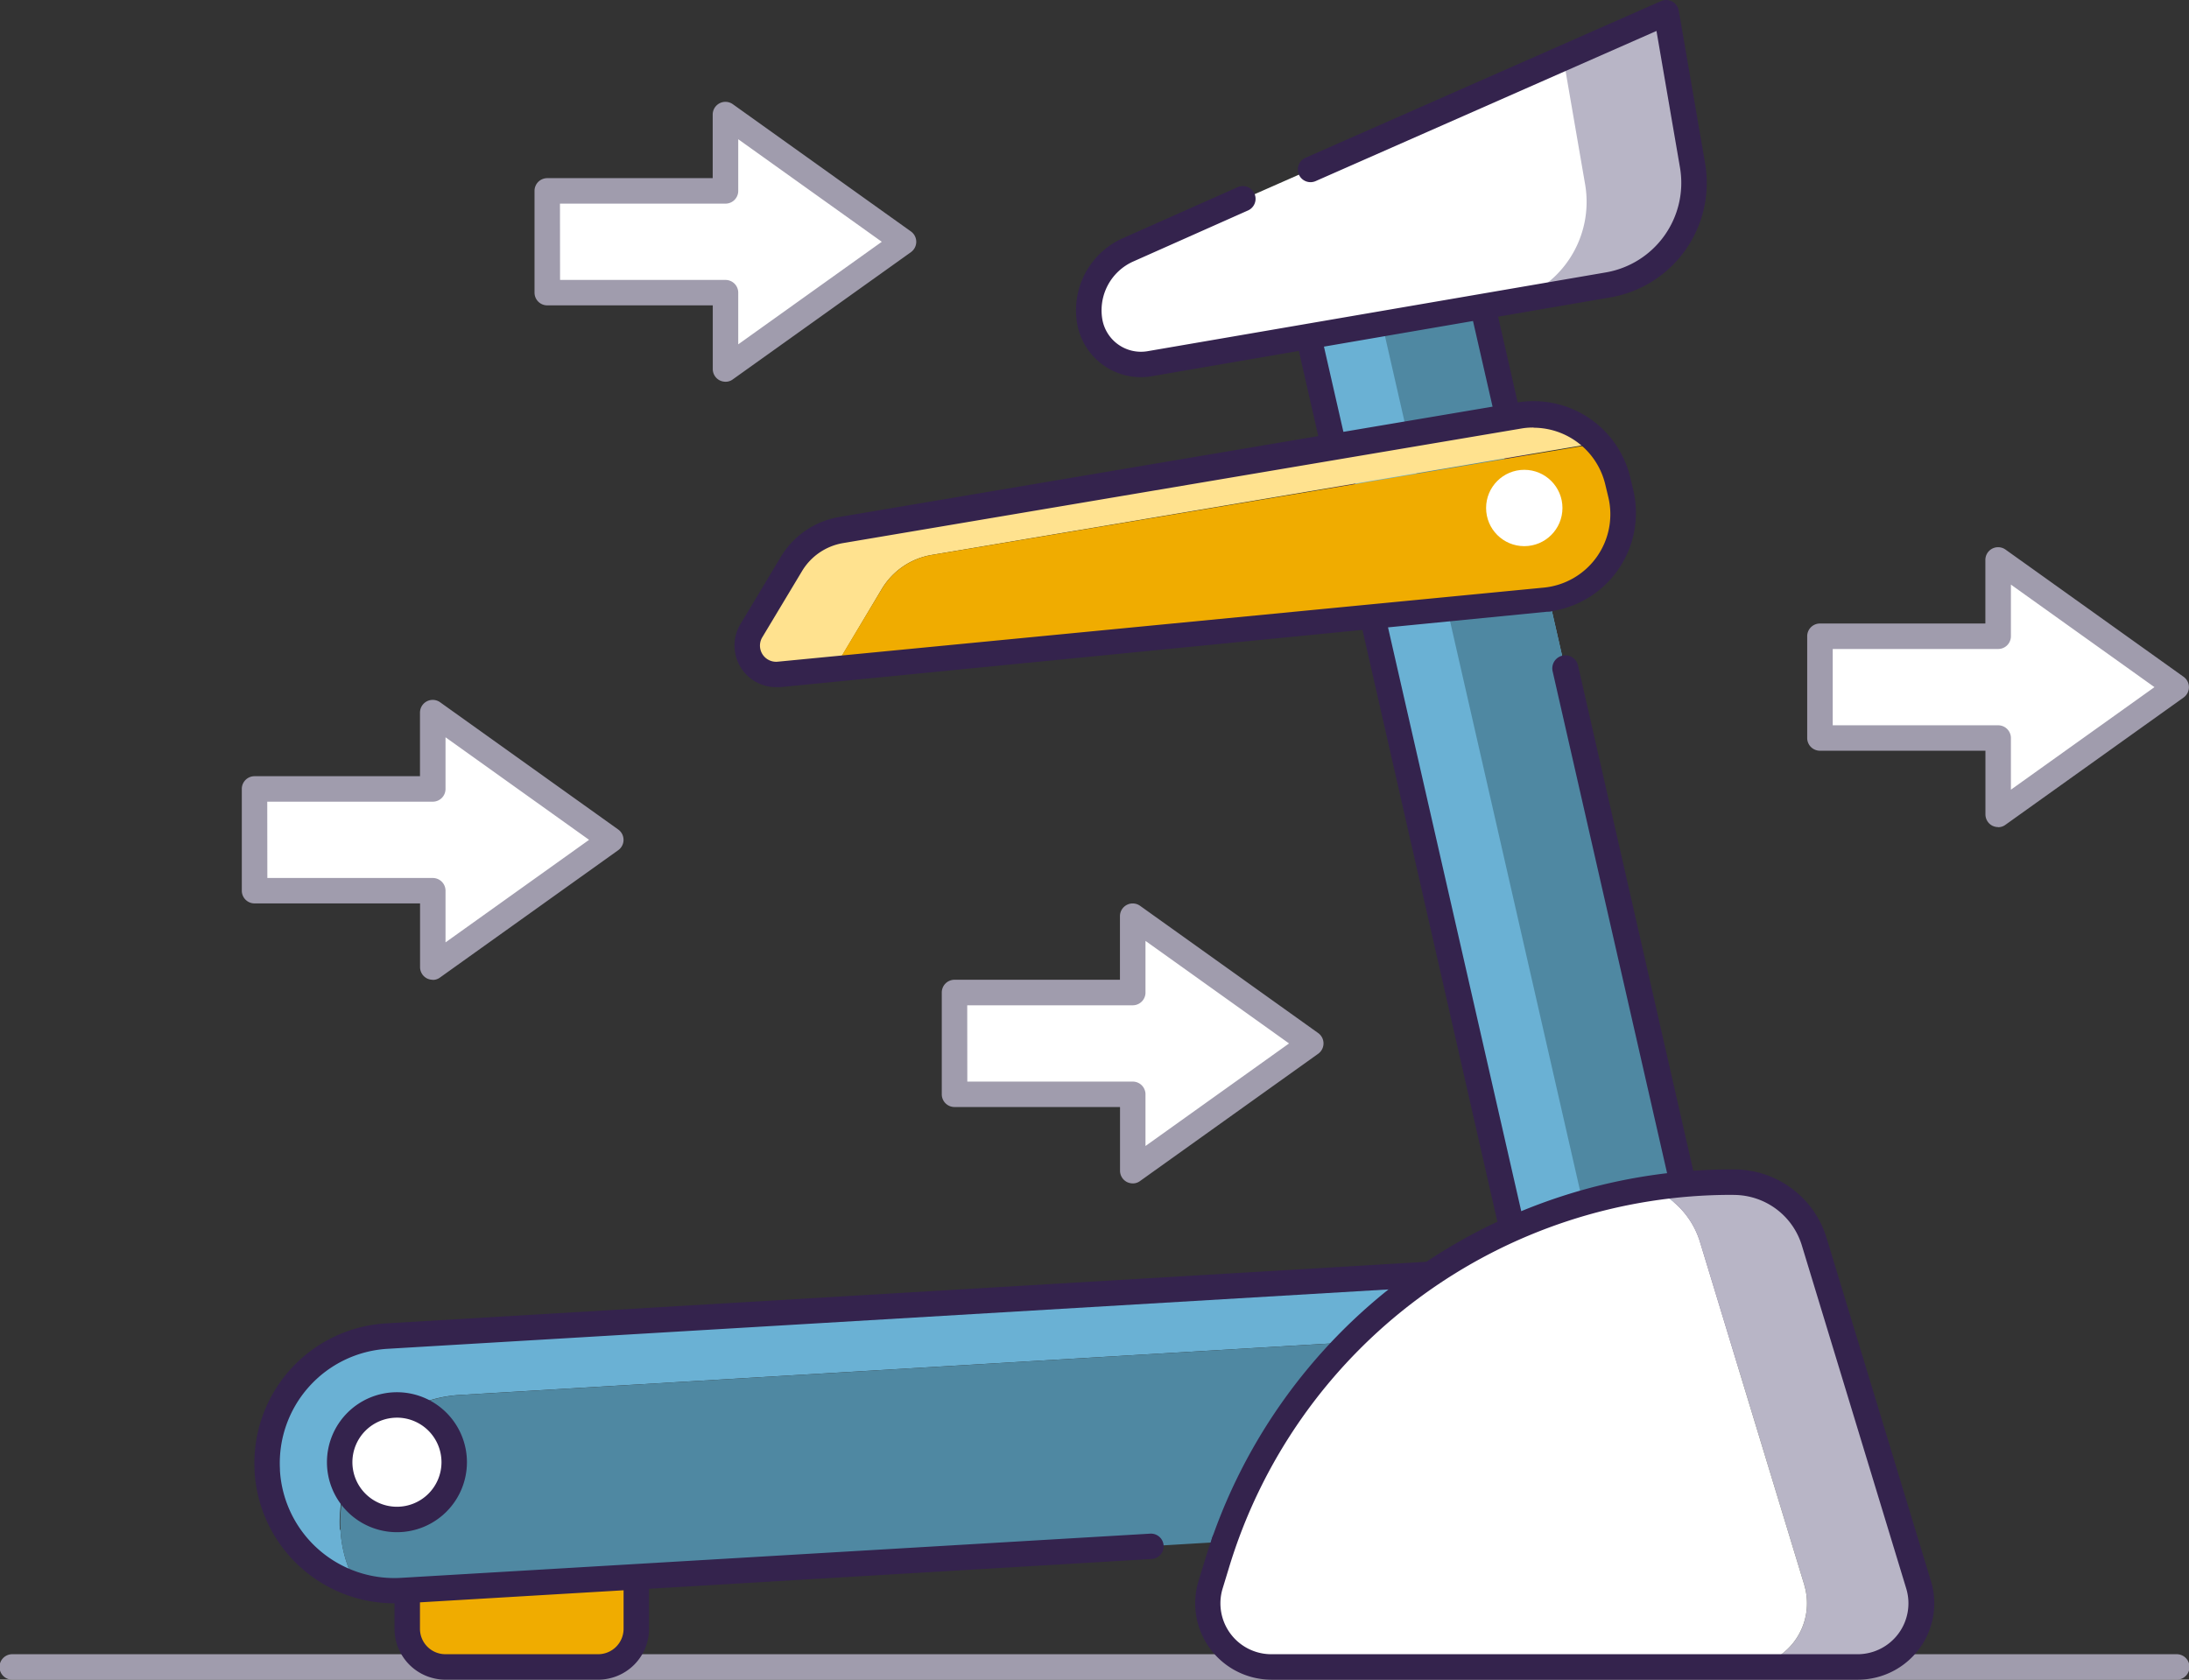 <svg xmlns="http://www.w3.org/2000/svg" width="123.787" height="95" viewBox="0 0 123.787 95"><rect x="0" y="0" width="123.787" height="95" fill="#333333" stroke="none"/><g transform="translate(0 -29.999)"><g transform="translate(0 29.999)"><path d="M123.067,161.439H.72A.72.72,0,1,1,.72,160H123.067a.72.72,0,1,1,0,1.439Z" transform="translate(0 -66.439)" fill="#a09cad"/><path d="M32,143H44.954v10.8a2.159,2.159,0,0,1-2.159,2.159H34.159A2.159,2.159,0,0,1,32,153.8Z" transform="translate(-8.97 -61.674)" fill="#f0ac00"/><path d="M42.515,156.394H33.879A2.879,2.879,0,0,1,31,153.515v-10.8a.72.72,0,0,1,.72-.72H44.674a.72.72,0,0,1,.72.72v10.8A2.879,2.879,0,0,1,42.515,156.394ZM32.439,143.439v10.076a1.439,1.439,0,0,0,1.439,1.439h8.636a1.439,1.439,0,0,0,1.439-1.439V143.439Z" transform="translate(-8.69 -61.394)" fill="#34234d"/><path d="M25.1,144.34a7.2,7.2,0,0,1,6.736-7.586l64.009-3.786v-3.6l-68.1,4.052A7.2,7.2,0,0,0,21,140.993v.072a7.2,7.2,0,0,0,5.038,6.412,7.111,7.111,0,0,1-.9-3.066Z" transform="translate(-5.882 -57.854)" fill="#6ab1d4"/><path d="M30.207,149.217l67.248-3.994V134.37l-63.973,3.786a7.2,7.2,0,0,0-6.736,7.586v.072a7.111,7.111,0,0,0,.9,3.066A7.2,7.2,0,0,0,30.207,149.217Z" transform="translate(-7.494 -59.255)" fill="#4f88a2"/><path d="M27.912,148.263A7.917,7.917,0,0,1,20,140.836v-.072a7.917,7.917,0,0,1,7.427-8.334l68.061-4.03a.72.72,0,0,1,.763.72v14.444a.72.72,0,0,1-.677.72l-20.684,1.223a.721.721,0,1,1-.086-1.439l20.007-1.18V129.875L27.5,133.869a6.477,6.477,0,0,0-6.067,6.808v.079a6.477,6.477,0,0,0,6.837,6.067l42.375-2.5a.717.717,0,0,1,.086,1.432l-42.375,2.512Z" transform="translate(-5.602 -57.581)" fill="#34234d"/><path d="M111.872,51.31H101.66L115.9,113.7H126.1Z" transform="translate(-28.496 -35.973)" fill="#6ab1d4"/><path d="M113.554,51.31H107.66L121.9,113.7h5.887Z" transform="translate(-30.178 -35.973)" fill="#4f88a2"/><path d="M125.82,114.139H115.614a.72.72,0,0,1-.72-.561l-14.221-62.39a.728.728,0,0,1,.705-.878h10.212a.72.72,0,0,1,.72.561l4.239,18.582a.72.72,0,0,1-1.4.317l-4.109-17.992h-8.759l13.9,60.922h8.737l-8.9-39.029a.737.737,0,1,1,1.439-.317l9.1,39.907a.72.72,0,0,1-.72.878Z" transform="translate(-28.215 -35.692)" fill="#34234d"/><path d="M118.221,31,87.807,44.408a3.728,3.728,0,0,0-2.159,4.059h0a2.922,2.922,0,0,0,3.375,2.382l25.909-4.455a5.844,5.844,0,0,0,4.779-6.758Z" transform="translate(-23.992 -30.28)" fill="#fff"/><path d="M128.95,39.636,127.467,31l-5.829,2.569,1.231,7.139a5.851,5.851,0,0,1-4.318,6.657l5.642-.972A5.844,5.844,0,0,0,128.95,39.636Z" transform="translate(-33.231 -30.28)" fill="#b8b5c6"/><path d="M88.213,51.331a3.656,3.656,0,0,1-3.6-3.023,4.462,4.462,0,0,1,2.6-4.844l6.477-2.879a.72.72,0,1,1,.583,1.317L87.8,44.782a3.023,3.023,0,0,0-1.763,3.282,2.217,2.217,0,0,0,2.548,1.8l25.909-4.455a5.139,5.139,0,0,0,4.21-5.923l-1.331-7.737L98.116,40.234a.719.719,0,1,1-.576-1.317l20.1-8.859a.72.72,0,0,1,.993.54l1.49,8.636a6.571,6.571,0,0,1-5.362,7.586L88.853,51.274a3.649,3.649,0,0,1-.641.058Z" transform="translate(-23.7 -29.999)" fill="#34234d"/><path d="M144.877,145.694l-5.909-19.432a4.772,4.772,0,0,0-4.563-3.383,30.556,30.556,0,0,0-4.685.367,4.771,4.771,0,0,1,2.771,3.016l5.909,19.432a3.6,3.6,0,0,1-3.44,4.62h6.477a3.6,3.6,0,0,0,3.44-4.62Z" transform="translate(-36.362 -56.034)" fill="#b8b5c6"/><path d="M128.642,145.837l-5.909-19.432a4.772,4.772,0,0,0-2.771-3.016A30.565,30.565,0,0,0,95.407,144.7l-.345,1.13a3.6,3.6,0,0,0,3.419,4.628H125.2a3.6,3.6,0,0,0,3.44-4.62Z" transform="translate(-26.604 -56.177)" fill="#fff"/><path d="M131.4,150.76H98.2a4.318,4.318,0,0,1-4.109-5.549l.345-1.13A31.119,31.119,0,0,1,124.368,121.9a5.47,5.47,0,0,1,5.254,3.894l5.909,19.432a4.318,4.318,0,0,1-4.131,5.534Zm-7.053-27.42A29.68,29.68,0,0,0,95.8,144.5l-.345,1.13A2.879,2.879,0,0,0,98.2,149.32h33.2a2.879,2.879,0,0,0,2.728-3.692L128.218,126.2a4.03,4.03,0,0,0-3.85-2.857Z" transform="translate(-26.324 -55.759)" fill="#34234d"/><path d="M66.336,72.448a4.081,4.081,0,0,1,2.814-1.922l37.633-6.34a4.9,4.9,0,0,0-4.4-1.511L64.047,69.151a4.1,4.1,0,0,0-2.821,1.922l-2.26,3.771a1.634,1.634,0,0,0,1.555,2.44l3.339-.324a1.619,1.619,0,0,1,.216-.72Z" transform="translate(-16.468 -39.14)" fill="#ffe28f"/><path d="M110.111,67.739l-.173-.72a4.815,4.815,0,0,0-1.166-2.159l-37.633,6.3a4.081,4.081,0,0,0-2.814,1.922l-2.26,3.764a1.619,1.619,0,0,0-.216.72l39.972-3.872a4.887,4.887,0,0,0,4.289-5.952Z" transform="translate(-18.458 -39.771)" fill="#f0ac00"/><path d="M60.079,77.7a2.353,2.353,0,0,1-2.008-3.6l2.26-3.764a4.779,4.779,0,0,1,3.311-2.26L101.98,61.6a5.621,5.621,0,0,1,6.391,4.253l.173.72a5.621,5.621,0,0,1-4.923,6.866h0L60.3,77.7Zm42.829-14.682a3.728,3.728,0,0,0-.72.058L63.85,69.553a3.361,3.361,0,0,0-2.317,1.583L59.273,74.9a.914.914,0,0,0,.892,1.36l43.311-4.189h0a4.167,4.167,0,0,0,3.656-5.1l-.173-.72a4.181,4.181,0,0,0-4.059-3.224Z" transform="translate(-16.178 -38.836)" fill="#34234d"/><circle cx="3.239" cy="3.239" r="3.239" transform="translate(19.209 79.462)" fill="#fff"/><path d="M29.648,147.327a3.958,3.958,0,1,1,3.958-3.958A3.958,3.958,0,0,1,29.648,147.327Zm0-6.477a2.519,2.519,0,1,0,2.519,2.519A2.519,2.519,0,0,0,29.648,140.849Z" transform="translate(-7.201 -60.668)" fill="#34234d"/><circle cx="2.159" cy="2.159" r="2.159" transform="translate(84.038 26.572)" fill="#fff"/><path d="M53.076,43.318H43v5.758H53.076v4.318l10.076-7.2L53.076,39Z" transform="translate(-12.053 -32.522)" fill="#fff"/><path d="M52.8,53.834a.77.77,0,0,1-.331-.079.72.72,0,0,1-.389-.641v-3.6H42.72A.72.72,0,0,1,42,48.8V43.039a.72.72,0,0,1,.72-.72h9.356v-3.6a.72.72,0,0,1,1.137-.583l10.076,7.2a.72.72,0,0,1,0,1.166L53.213,53.7A.677.677,0,0,1,52.8,53.834Zm-9.356-5.758H52.8a.72.72,0,0,1,.72.72v2.922l8.118-5.8-8.118-5.8v2.922a.72.72,0,0,1-.72.72H43.439Z" transform="translate(-11.773 -32.243)" fill="#a09cad"/><path d="M30.076,90.318H20v5.758H30.076v4.318l10.076-7.2L30.076,86Z" transform="translate(-5.606 -45.697)" fill="#fff"/><path d="M29.8,100.834a.77.77,0,0,1-.331-.079.72.72,0,0,1-.389-.641v-3.6H19.72A.72.72,0,0,1,19,95.8V90.039a.72.72,0,0,1,.72-.72h9.356v-3.6a.72.72,0,0,1,1.137-.583l10.076,7.2a.72.72,0,0,1,0,1.166l-10.076,7.2a.676.676,0,0,1-.417.137Zm-9.356-5.758H29.8a.72.72,0,0,1,.72.72v2.922l8.118-5.8-8.118-5.8v2.922a.72.72,0,0,1-.72.72H20.439Z" transform="translate(-5.326 -45.418)" fill="#a09cad"/><path d="M85.076,106.318H75v5.758H85.076v4.318l10.076-7.2L85.076,102Z" transform="translate(-21.023 -50.181)" fill="#fff"/><path d="M84.8,116.834a.77.77,0,0,1-.331-.079.72.72,0,0,1-.389-.641v-3.6H74.72a.72.72,0,0,1-.72-.72v-5.758a.72.72,0,0,1,.72-.72h9.356v-3.6a.72.72,0,0,1,1.137-.583l10.076,7.2a.72.72,0,0,1,0,1.166l-10.076,7.2A.676.676,0,0,1,84.8,116.834Zm-9.356-5.758H84.8a.72.72,0,0,1,.72.72v2.922l8.118-5.8-8.118-5.8v2.922a.72.72,0,0,1-.72.72H75.439Z" transform="translate(-20.743 -49.902)" fill="#a09cad"/><path d="M153.076,78.318H143v5.758h10.076v4.318l10.076-7.2L153.076,74Z" transform="translate(-40.084 -42.333)" fill="#fff"/><path d="M152.8,88.834a.77.77,0,0,1-.331-.079.72.72,0,0,1-.389-.641v-3.6H142.72a.72.72,0,0,1-.72-.72V78.039a.72.72,0,0,1,.72-.72h9.356v-3.6a.72.72,0,0,1,1.137-.583l10.076,7.2a.72.72,0,0,1,0,1.166l-10.076,7.2a.677.677,0,0,1-.417.137Zm-9.356-5.758H152.8a.72.72,0,0,1,.72.72v2.922l8.118-5.8-8.118-5.8v2.922a.72.72,0,0,1-.72.72h-9.356Z" transform="translate(-39.804 -42.054)" fill="#a09cad"/></g></g></svg>